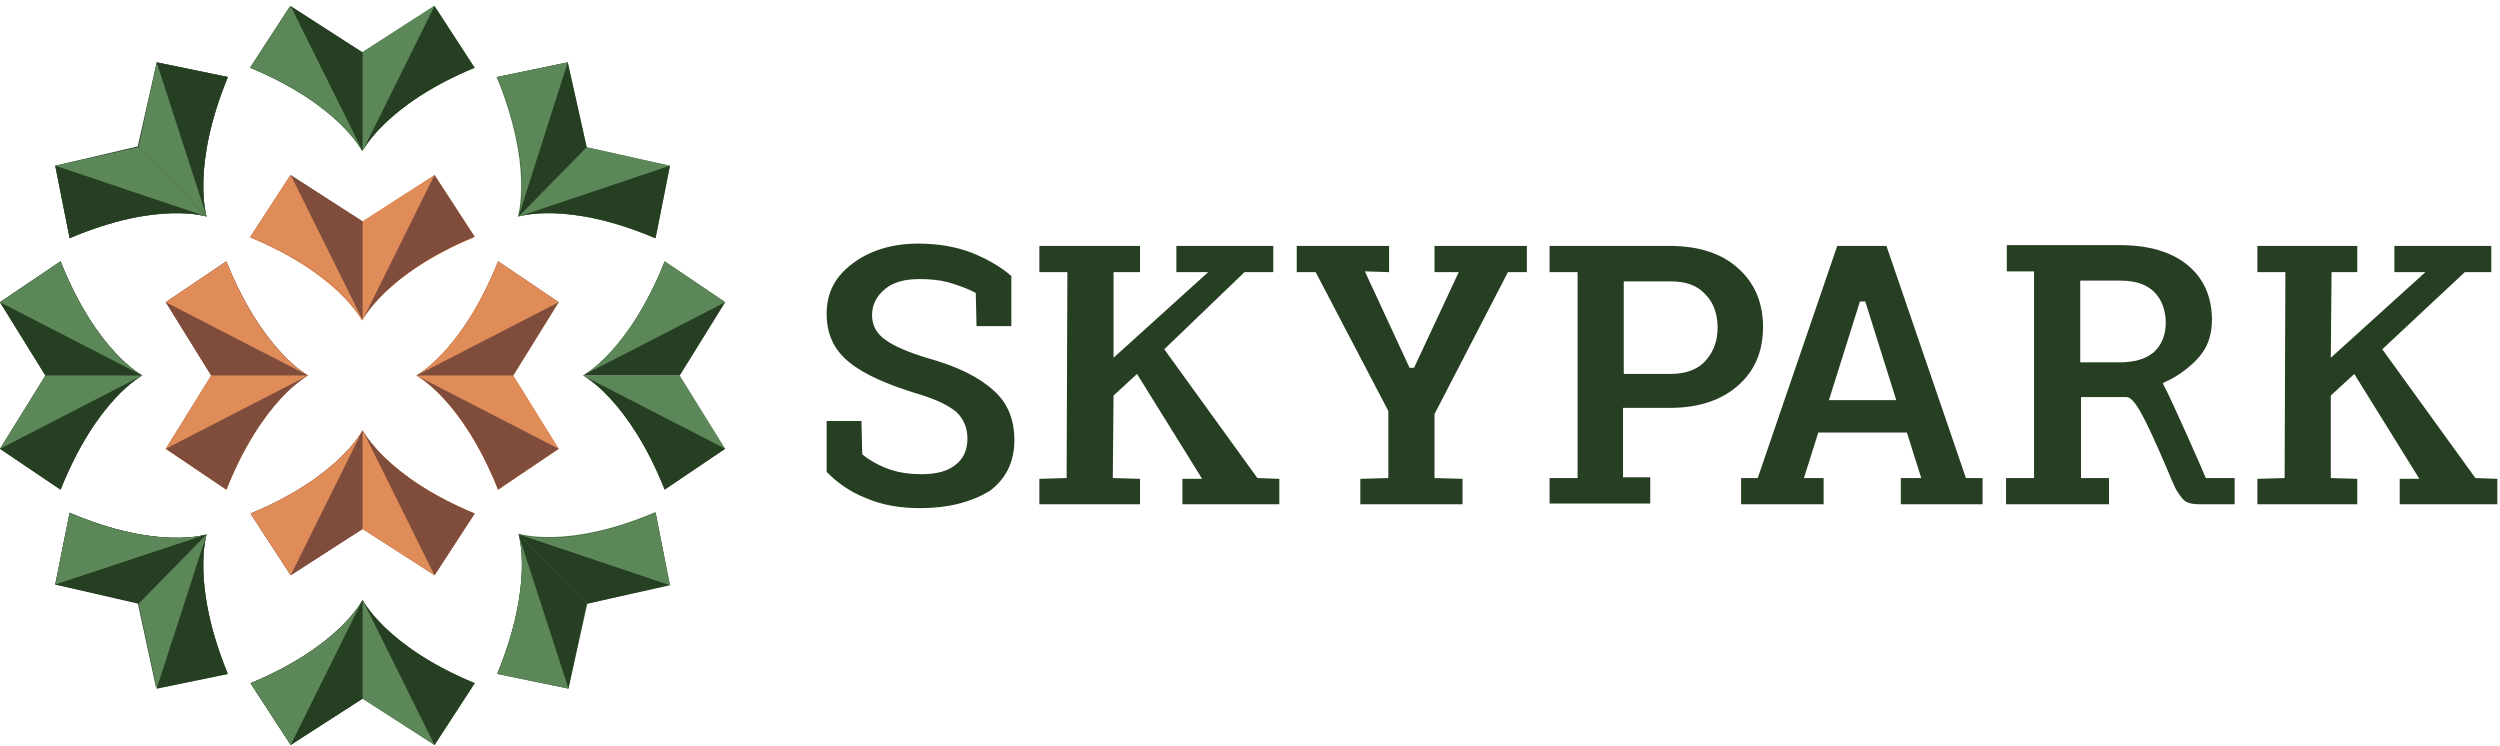 <?xml version="1.0" encoding="UTF-8"?> <svg xmlns="http://www.w3.org/2000/svg" width="258" height="77" viewBox="0 0 258 77" fill="none"> <g clip-path="url(#clip0_92_309)"> <path d="M44.765 0.625L37.343 5.401L29.922 0.625L25.781 6.992C34.999 10.813 37.343 15.588 37.343 15.588C37.343 15.588 39.687 10.813 48.905 6.992L44.765 0.625Z" fill="#5C8758"></path> <path d="M37.42 5.401V15.588C37.42 15.588 39.764 10.813 48.982 6.992L44.841 0.625L37.42 5.401Z" fill="#5C8758"></path> <path d="M37.42 15.588C37.42 15.588 39.764 10.813 48.982 6.992L44.841 0.625L37.42 15.588Z" fill="#263E21"></path> <path d="M37.421 5.401V15.588C37.421 15.588 35.077 10.813 25.859 6.992L29.999 0.625L37.421 5.401Z" fill="#263E21"></path> <path d="M37.421 15.588C37.421 15.588 35.077 10.813 25.859 6.992L29.999 0.625L37.421 15.588Z" fill="#5C8758"></path> <path d="M44.765 18.136L37.343 22.911L29.922 18.136L25.781 24.503C34.999 28.324 37.343 33.099 37.343 33.099C37.343 33.099 39.687 28.324 48.905 24.503L44.765 18.136Z" fill="#E08C59"></path> <path d="M37.42 22.832V33.02C37.42 33.02 39.764 28.244 48.982 24.424L44.841 18.056L37.42 22.832Z" fill="#E08C59"></path> <path d="M37.42 33.02C37.42 33.02 39.764 28.244 48.982 24.424L44.841 18.056L37.42 33.02Z" fill="#804D3C"></path> <path d="M37.421 22.832V33.02C37.421 33.02 35.077 28.244 25.859 24.424L29.999 18.056L37.421 22.832Z" fill="#804D3C"></path> <path d="M37.421 33.02C37.421 33.02 35.077 28.244 25.859 24.424L29.999 18.056L37.421 33.02Z" fill="#E08C59"></path> <path d="M57.654 31.189L51.404 26.971C47.654 36.283 42.967 38.751 42.967 38.751C42.967 38.751 47.654 41.138 51.404 50.53L57.654 46.312L52.967 38.751L57.654 31.189Z" fill="#E08C59"></path> <path d="M52.967 38.75H42.967C42.967 38.75 47.654 41.138 51.404 50.53L57.654 46.311L52.967 38.75Z" fill="#E08C59"></path> <path d="M42.967 38.75C42.967 38.75 47.654 41.138 51.404 50.53L57.654 46.311L42.967 38.75Z" fill="#804D3C"></path> <path d="M52.967 38.751H42.967C42.967 38.751 47.654 36.363 51.404 26.971L57.654 31.189L52.967 38.751Z" fill="#804D3C"></path> <path d="M42.967 38.751C42.967 38.751 47.654 36.363 51.404 26.971L57.654 31.189L42.967 38.751Z" fill="#E08C59"></path> <path d="M37.421 44.401C37.421 44.401 35.077 49.177 25.859 52.998L29.999 59.365L37.421 54.589L44.843 59.365L48.983 52.998C39.765 49.177 37.421 44.401 37.421 44.401Z" fill="#804D3C"></path> <path d="M37.421 54.589V44.401C37.421 44.401 35.077 49.177 25.859 52.998L29.999 59.365L37.421 54.589Z" fill="#804D3C"></path> <path d="M37.421 44.401C37.421 44.401 35.077 49.177 25.859 52.998L29.999 59.365L37.421 44.401Z" fill="#E08C59"></path> <path d="M37.42 54.589V44.401C37.42 44.401 39.764 49.177 48.982 52.998L44.841 59.365L37.42 54.589Z" fill="#E08C59"></path> <path d="M37.42 44.401C37.42 44.401 39.764 49.177 48.982 52.998L44.841 59.365L37.42 44.401Z" fill="#804D3C"></path> <path d="M23.358 26.971L17.108 31.189L21.795 38.751L17.108 46.312L23.358 50.53C27.108 41.138 31.795 38.751 31.795 38.751C31.795 38.751 27.108 36.283 23.358 26.971Z" fill="#804D3C"></path> <path d="M21.795 38.751H31.795C31.795 38.751 27.108 36.363 23.358 26.971L17.108 31.189L21.795 38.751Z" fill="#804D3C"></path> <path d="M31.795 38.751C31.795 38.751 27.108 36.363 23.358 26.971L17.108 31.189L31.795 38.751Z" fill="#E08C59"></path> <path d="M21.795 38.75H31.795C31.795 38.75 27.108 41.138 23.358 50.53L17.108 46.311L21.795 38.75Z" fill="#E08C59"></path> <path d="M31.795 38.75C31.795 38.75 27.108 41.138 23.358 50.53L17.108 46.311L31.795 38.75Z" fill="#804D3C"></path> <path d="M60.544 15.191L58.591 6.436L51.248 7.948C55.076 17.26 53.435 22.354 53.435 22.354C53.435 22.354 58.435 20.683 67.575 24.583L69.059 17.101L60.544 15.191Z" fill="#5C8758"></path> <path d="M60.545 15.19L53.514 22.353C53.514 22.353 58.514 20.682 67.654 24.582L69.139 17.1L60.545 15.19Z" fill="#5C8758"></path> <path d="M53.514 22.354C53.514 22.354 58.514 20.683 67.654 24.583L69.139 17.101L53.514 22.354Z" fill="#263E21"></path> <path d="M60.544 15.191L53.513 22.354C53.513 22.354 55.154 17.26 51.325 7.948L58.591 6.436L60.544 15.191Z" fill="#263E21"></path> <path d="M53.513 22.354C53.513 22.354 55.154 17.26 51.325 7.948L58.591 6.436L53.513 22.354Z" fill="#5C8758"></path> <path d="M70.154 38.75H60.154C60.154 38.75 64.842 41.138 68.592 50.53L74.841 46.311L70.154 38.75Z" fill="#5C8758"></path> <path d="M60.154 38.75C60.154 38.75 64.842 41.138 68.592 50.53L74.841 46.311L60.154 38.75Z" fill="#263E21"></path> <path d="M70.154 38.751H60.154C60.154 38.751 64.842 36.363 68.592 26.971L74.841 31.189L70.154 38.751Z" fill="#263E21"></path> <path d="M60.154 38.751C60.154 38.751 64.842 36.363 68.592 26.971L74.841 31.189L60.154 38.751Z" fill="#5C8758"></path> <path d="M67.653 52.838C58.513 56.738 53.513 55.066 53.513 55.066C53.513 55.066 55.154 60.16 51.325 69.473L58.669 70.985L60.622 62.309L69.059 60.32L67.653 52.838Z" fill="#5C8758"></path> <path d="M60.544 62.309L53.513 55.146C53.513 55.146 55.154 60.24 51.325 69.552L58.669 71.065L60.544 62.309Z" fill="#263E21"></path> <path d="M53.513 55.146C53.513 55.146 55.154 60.24 51.325 69.552L58.669 71.065L53.513 55.146Z" fill="#5C8758"></path> <path d="M60.545 62.309L53.514 55.146C53.514 55.146 58.514 56.818 67.654 52.917L69.139 60.399L60.545 62.309Z" fill="#263E21"></path> <path d="M53.514 55.146C53.514 55.146 58.514 56.818 67.654 52.917L69.139 60.399L53.514 55.146Z" fill="#5C8758"></path> <path d="M37.421 61.911C37.421 61.911 35.077 66.687 25.859 70.507L29.999 76.875L37.421 72.099L44.843 76.875L48.983 70.507C39.765 66.687 37.421 61.911 37.421 61.911Z" fill="#263E21"></path> <path d="M37.421 72.099V61.911C37.421 61.911 35.077 66.687 25.859 70.507L29.999 76.875L37.421 72.099Z" fill="#263E21"></path> <path d="M37.421 61.911C37.421 61.911 35.077 66.687 25.859 70.507L29.999 76.875L37.421 61.911Z" fill="#5C8758"></path> <path d="M37.42 72.099V61.911C37.42 61.911 39.764 66.687 48.982 70.507L44.841 76.875L37.42 72.099Z" fill="#5C8758"></path> <path d="M37.42 61.911C37.42 61.911 39.764 66.687 48.982 70.507L44.841 76.875L37.42 61.911Z" fill="#263E21"></path> <path d="M21.327 55.146C21.327 55.146 16.327 56.818 7.187 52.917L5.703 60.32L14.218 62.23L16.093 70.906L23.436 69.393C19.686 60.24 21.327 55.146 21.327 55.146Z" fill="#263E21"></path> <path d="M14.296 62.309L21.327 55.146C21.327 55.146 16.327 56.818 7.187 52.917L5.703 60.32L14.296 62.309Z" fill="#263E21"></path> <path d="M21.327 55.146C21.327 55.146 16.327 56.818 7.187 52.917L5.703 60.32L21.327 55.146Z" fill="#5C8758"></path> <path d="M14.296 62.309L21.327 55.146C21.327 55.146 19.687 60.24 23.515 69.552L16.171 71.065L14.296 62.309Z" fill="#5C8758"></path> <path d="M21.326 55.146C21.326 55.146 19.686 60.24 23.514 69.552L16.17 71.065L21.326 55.146Z" fill="#263E21"></path> <path d="M6.25 26.971L0 31.189L4.687 38.751L0 46.312L6.25 50.53C10 41.138 14.687 38.751 14.687 38.751C14.687 38.751 9.922 36.283 6.25 26.971Z" fill="#263E21"></path> <path d="M4.687 38.751H14.687C14.687 38.751 10 36.363 6.25 26.971L0 31.189L4.687 38.751Z" fill="#263E21"></path> <path d="M14.687 38.751C14.687 38.751 10 36.363 6.25 26.971L0 31.189L14.687 38.751Z" fill="#5C8758"></path> <path d="M4.687 38.75H14.687C14.687 38.75 10 41.138 6.25 50.53L0 46.311L4.687 38.75Z" fill="#5C8758"></path> <path d="M14.687 38.75C14.687 38.75 10 41.138 6.25 50.53L0 46.311L14.687 38.75Z" fill="#263E21"></path> <path d="M23.514 7.948L16.171 6.436L14.218 15.111L5.703 17.101L7.187 24.583C16.327 20.683 21.327 22.354 21.327 22.354C21.327 22.354 19.686 17.26 23.514 7.948Z" fill="#263E21"></path> <path d="M14.296 15.191L21.327 22.354C21.327 22.354 19.687 17.26 23.515 7.948L16.171 6.436L14.296 15.191Z" fill="#5C8758"></path> <path d="M21.326 22.354C21.326 22.354 19.686 17.26 23.514 7.948L16.17 6.436L21.326 22.354Z" fill="#263E21"></path> <path d="M14.296 15.19L21.327 22.353C21.327 22.353 16.327 20.682 7.187 24.582L5.703 17.1L14.296 15.19Z" fill="#5C8758"></path> <path d="M21.327 22.354C21.327 22.354 16.327 20.683 7.187 24.583L5.703 17.101L21.327 22.354Z" fill="#263E21"></path> <path d="M94.997 52.44C92.887 52.44 91.012 52.122 89.372 51.405C87.731 50.769 86.403 49.813 85.31 48.699V43.446H88.903L88.981 46.868L89.059 46.948C89.606 47.426 90.856 48.142 91.872 48.46C92.809 48.779 93.903 48.938 95.075 48.938C96.637 48.938 97.809 48.62 98.59 47.983C99.45 47.346 99.84 46.391 99.84 45.277C99.84 44.162 99.45 43.207 98.668 42.491C97.887 41.854 96.637 41.218 94.762 40.66C91.637 39.705 89.216 38.67 87.653 37.397C86.091 36.123 85.31 34.532 85.31 32.383C85.31 30.234 86.169 28.562 87.966 27.209C89.763 25.856 92.028 25.14 94.762 25.14C96.793 25.14 98.668 25.458 100.309 26.095C101.871 26.732 103.278 27.527 104.371 28.483V33.656H100.778L100.7 30.234L100.543 30.154C99.996 29.836 98.668 29.358 97.809 29.119C96.872 28.881 95.934 28.801 94.918 28.801C93.356 28.801 92.184 29.119 91.325 29.836C90.466 30.552 89.997 31.427 89.997 32.542C89.997 33.577 90.466 34.452 91.403 35.089C92.262 35.726 93.747 36.362 95.856 36.999C98.746 37.795 101.012 38.909 102.496 40.262C103.981 41.536 104.684 43.287 104.684 45.436C104.684 47.664 103.824 49.415 102.106 50.689C100.231 51.803 97.887 52.44 94.997 52.44Z" fill="#263E21"></path> <path d="M122.027 52.041V49.415H124.059L117.34 38.59L114.918 40.819L114.84 49.335L117.653 49.415V52.041H107.262V49.415L110.075 49.335L110.153 28.084H107.262V25.378H117.653V28.084H114.918V36.919L124.684 28.084H121.402V25.378H131.402V28.084H128.433L120.152 36.043L129.762 49.335L132.027 49.415V52.041H122.027Z" fill="#263E21"></path> <path d="M247.648 52.041V49.415H249.678L242.96 38.59L240.539 40.819V49.335L243.272 49.415V52.041H232.961V49.415L235.773 49.335L235.851 28.084H232.961V25.378H243.272V28.084H240.617L240.539 36.919L250.304 28.084H247.101V25.378H257.101V28.084H254.366L245.851 36.043L255.46 49.335L257.725 49.415V52.041H247.648Z" fill="#263E21"></path> <path d="M140.386 52.041V49.415L143.276 49.335V42.411L135.776 28.084H133.823V25.378H143.354V28.084L140.854 28.004L145.464 37.954H145.932L150.541 28.084H148.042V25.378H157.572V28.084H155.619L148.042 42.729V49.335L150.932 49.415V52.041H140.386Z" fill="#263E21"></path> <path d="M159.916 52.041V49.335H162.806V28.084H159.916V25.378H172.337C175.306 25.378 177.727 26.174 179.368 27.686C181.087 29.198 181.945 31.268 181.945 33.735C181.945 36.282 181.087 38.272 179.368 39.784C177.649 41.297 175.306 42.093 172.337 42.093H167.494V49.256H170.305V51.962H159.916V52.041ZM167.572 38.59H172.415C173.978 38.59 175.228 38.113 176.009 37.237C176.791 36.362 177.259 35.248 177.259 33.815C177.259 32.462 176.869 31.268 176.009 30.392C175.15 29.437 173.978 29.039 172.415 29.039H167.572V38.59Z" fill="#263E21"></path> <path d="M196.164 52.041V49.335H198.274L196.79 44.639H187.649L186.166 49.335H188.197V52.041H179.682V49.335H181.399L189.603 25.378H194.681L202.884 49.335H204.602V52.041H196.164ZM188.743 41.297H195.696L192.494 31.109H191.946L188.743 41.297Z" fill="#263E21"></path> <path d="M227.101 52.041C225.616 52.041 225.382 51.723 224.836 50.927L224.68 50.689C224.444 50.37 223.976 49.176 223.429 47.903C221.398 43.207 220.304 40.978 219.446 40.978H214.758V49.336H217.649V52.041H207.024V49.336H209.914V28.005H207.102V25.298H218.82C221.789 25.298 224.132 26.015 225.774 27.368C227.413 28.721 228.273 30.631 228.273 33.019C228.273 34.292 227.961 35.486 227.257 36.441C226.554 37.476 224.836 38.829 223.507 39.386L223.195 39.545L223.351 39.864C224.132 41.297 227.569 49.097 227.569 49.176L227.647 49.336H230.616V52.041H227.101ZM214.68 37.396H218.664C220.226 37.396 221.398 37.078 222.257 36.362C223.039 35.645 223.507 34.611 223.507 33.337C223.507 32.064 223.117 30.95 222.335 30.154C221.555 29.358 220.382 28.96 218.82 28.96H214.68V37.396Z" fill="#263E21"></path> </g> <defs> <clipPath id="clip0_92_309"> <rect width="257.725" height="76.25" fill="white" transform="translate(0 0.625)"></rect> </clipPath> </defs> </svg> 